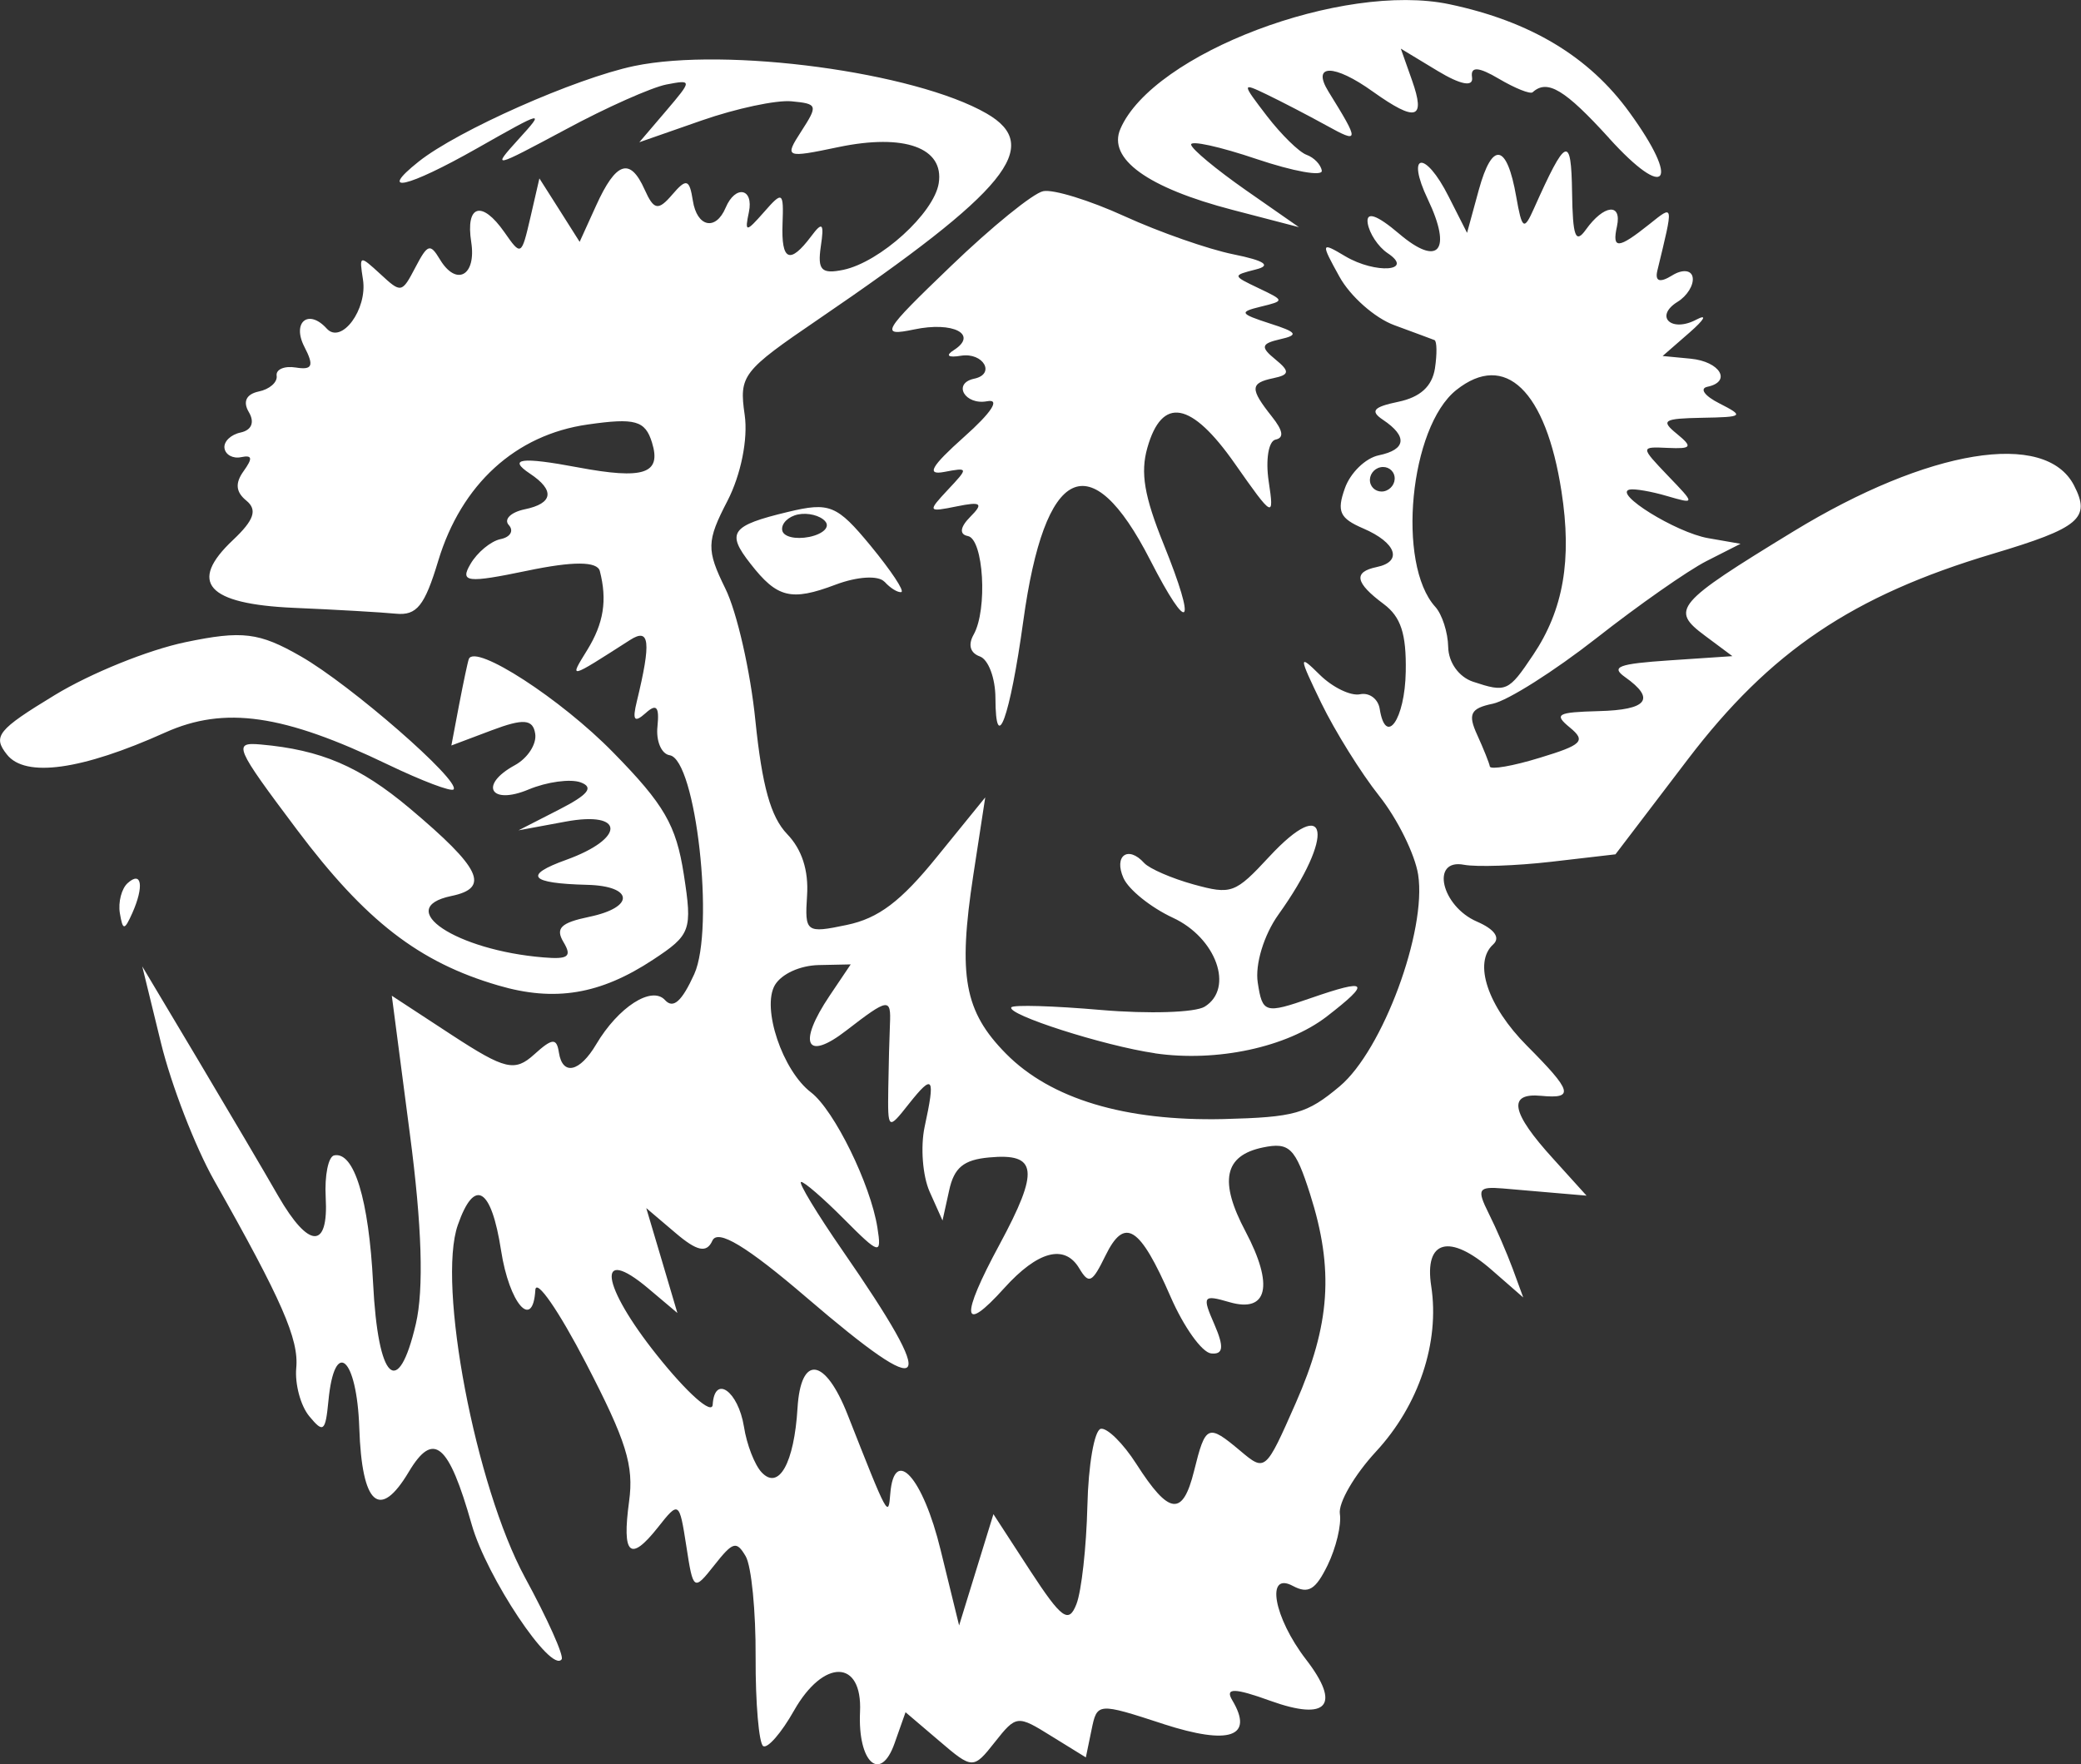 <?xml version="1.0" encoding="UTF-8" standalone="no"?>
<!-- Created with Inkscape (http://www.inkscape.org/) -->

<svg
   width="31.231mm"
   height="26.475mm"
   viewBox="0 0 31.231 26.475"
   version="1.1"
   id="svg8"
   inkscape:version="0.92.3 (unknown)"
   sodipodi:docname="LogoNaWeb.svg"
   xmlns:inkscape="http://www.inkscape.org/namespaces/inkscape"
   xmlns:sodipodi="http://sodipodi.sourceforge.net/DTD/sodipodi-0.dtd"
   xmlns="http://www.w3.org/2000/svg"
   xmlns:svg="http://www.w3.org/2000/svg"
   xmlns:rdf="http://www.w3.org/1999/02/22-rdf-syntax-ns#"
   xmlns:cc="http://creativecommons.org/ns#"
   xmlns:dc="http://purl.org/dc/elements/1.1/">
  <rect x="0" y="0" width="31.231" height="26.475" fill="#333333" stroke="none"/>
  <defs
     id="defs2" />
  <sodipodi:namedview
     id="base"
     pagecolor="#ffffff"
     bordercolor="#666666"
     borderopacity="1.0"
     inkscape:pageopacity="0.0"
     inkscape:pageshadow="2"
     inkscape:zoom="0.8091677"
     inkscape:cx="376.25431"
     inkscape:cy="766.6879"
     inkscape:document-units="mm"
     inkscape:current-layer="layer1"
     showgrid="false"
     inkscape:window-width="1680"
     inkscape:window-height="1021"
     inkscape:window-x="0"
     inkscape:window-y="0"
     inkscape:window-maximized="1"
     inkscape:showpageshadow="2"
     inkscape:pagecheckerboard="0"
     inkscape:deskcolor="#d1d1d1" />
  <g
     inkscape:label="Layer 1"
     inkscape:groupmode="layer"
     id="layer1"
     style="display:inline"
     transform="translate(90.025,-178.734)">
    <path
       inkscape:connector-curvature="0"
       style="display:inline;fill:#ffffff;fill-opacity:1;fill-rule:nonzero;stroke:none;stroke-width:0.353"
       d="m -65.876,180.807 c -0.663,-0.729 -0.927,-0.889 -1.147,-0.689 -0.036,0.033 -0.263,-0.058 -0.506,-0.201 -0.307,-0.182 -0.43,-0.189 -0.404,-0.023 0.023,0.15 -0.171,0.113 -0.515,-0.095 l -0.554,-0.335 0.168,0.475 c 0.208,0.588 0.061,0.631 -0.587,0.17 -0.582,-0.418 -0.925,-0.418 -0.667,-0.001 0.47,0.758 0.467,0.784 -0.032,0.508 -0.276,-0.152 -0.677,-0.36 -0.893,-0.464 -0.379,-0.182 -0.379,-0.174 0.001,0.322 0.216,0.281 0.484,0.543 0.595,0.583 0.112,0.04 0.215,0.147 0.229,0.238 0.014,0.091 -0.426,0.011 -0.977,-0.174 -0.553,-0.187 -0.995,-0.284 -0.984,-0.216 0.01,0.068 0.379,0.373 0.819,0.681 l 0.799,0.557 -0.991,-0.258 c -1.282,-0.333 -1.884,-0.769 -1.688,-1.218 0.488,-1.131 3.335,-2.208 4.939,-1.869 1.213,0.256 2.095,0.785 2.701,1.623 0.772,1.062 0.554,1.337 -0.307,0.386 m -11.764,5.749 c -0.077,-0.087 -0.26,-0.132 -0.407,-0.102 -0.146,0.03 -0.254,0.136 -0.238,0.236 0.015,0.099 0.198,0.143 0.408,0.101 0.208,-0.044 0.314,-0.149 0.237,-0.234 m 0.889,0.907 c -0.09,-0.098 -0.405,-0.08 -0.734,0.044 -0.666,0.251 -0.876,0.2 -1.277,-0.316 -0.367,-0.467 -0.291,-0.571 0.564,-0.776 0.624,-0.15 0.734,-0.105 1.24,0.508 0.305,0.371 0.513,0.682 0.46,0.695 -0.052,0.01 -0.165,-0.059 -0.252,-0.156 m -7.451,2.745 c -1.568,-0.755 -2.452,-0.882 -3.343,-0.482 -1.255,0.565 -2.099,0.682 -2.376,0.331 -0.218,-0.274 -0.141,-0.371 0.717,-0.892 0.539,-0.328 1.401,-0.677 1.961,-0.794 0.854,-0.178 1.107,-0.147 1.732,0.212 0.748,0.427 2.399,1.867 2.293,1.997 -0.033,0.04 -0.475,-0.128 -0.984,-0.372 m 9.116,-1 c -0.001,-0.298 -0.106,-0.577 -0.233,-0.623 -0.146,-0.052 -0.181,-0.174 -0.094,-0.328 0.212,-0.376 0.149,-1.435 -0.087,-1.479 -0.131,-0.025 -0.117,-0.134 0.036,-0.288 0.203,-0.203 0.165,-0.232 -0.203,-0.157 -0.435,0.088 -0.44,0.08 -0.134,-0.248 0.313,-0.333 0.311,-0.338 -0.054,-0.269 -0.274,0.052 -0.197,-0.083 0.299,-0.526 0.415,-0.369 0.546,-0.573 0.346,-0.535 -0.333,0.063 -0.525,-0.267 -0.196,-0.338 0.328,-0.068 0.139,-0.398 -0.196,-0.345 -0.196,0.033 -0.238,-0.003 -0.107,-0.085 0.368,-0.236 -0.011,-0.433 -0.598,-0.309 -0.518,0.107 -0.48,0.041 0.554,-0.952 0.61,-0.587 1.233,-1.093 1.384,-1.123 0.15,-0.032 0.7,0.138 1.221,0.376 0.522,0.238 1.258,0.496 1.636,0.572 0.47,0.095 0.573,0.168 0.332,0.227 -0.351,0.09 -0.351,0.092 0.043,0.28 0.393,0.187 0.393,0.19 0.032,0.278 -0.328,0.08 -0.313,0.106 0.134,0.251 0.415,0.132 0.442,0.174 0.157,0.238 -0.284,0.065 -0.298,0.117 -0.073,0.3 0.223,0.182 0.216,0.233 -0.028,0.284 -0.35,0.073 -0.353,0.158 -0.023,0.575 0.169,0.212 0.187,0.32 0.055,0.347 -0.105,0.023 -0.15,0.305 -0.102,0.626 0.085,0.562 0.066,0.553 -0.508,-0.266 -0.655,-0.936 -1.093,-1.013 -1.313,-0.237 -0.106,0.373 -0.047,0.725 0.245,1.448 0.504,1.246 0.384,1.381 -0.204,0.233 -0.896,-1.749 -1.582,-1.418 -1.903,0.919 -0.2,1.448 -0.415,2.038 -0.418,1.152 m -13.14,3.233 c -0.028,-0.168 0.026,-0.372 0.117,-0.453 0.211,-0.19 0.248,0.048 0.07,0.449 -0.119,0.265 -0.143,0.265 -0.187,0.004 m 5.679,1.083 c -1.191,-0.347 -1.994,-0.97 -3.021,-2.337 -0.934,-1.244 -0.965,-1.316 -0.544,-1.279 0.904,0.08 1.486,0.329 2.231,0.954 1.076,0.905 1.217,1.199 0.628,1.32 -0.875,0.183 0.074,0.814 1.382,0.921 0.375,0.032 0.433,-0.012 0.303,-0.229 -0.125,-0.209 -0.041,-0.291 0.387,-0.38 0.688,-0.143 0.666,-0.463 -0.033,-0.48 -0.864,-0.022 -0.963,-0.142 -0.311,-0.376 0.887,-0.321 0.879,-0.737 -0.01,-0.573 l -0.708,0.131 0.604,-0.309 c 0.444,-0.227 0.531,-0.336 0.327,-0.411 -0.154,-0.055 -0.504,-0.008 -0.78,0.107 -0.573,0.24 -0.75,-0.068 -0.207,-0.364 0.193,-0.105 0.331,-0.318 0.306,-0.473 -0.033,-0.219 -0.178,-0.23 -0.65,-0.052 l -0.608,0.229 0.116,-0.612 c 0.065,-0.338 0.13,-0.646 0.146,-0.686 0.094,-0.234 1.382,0.599 2.168,1.404 0.766,0.781 0.943,1.089 1.058,1.827 0.131,0.843 0.106,0.908 -0.462,1.282 -0.792,0.522 -1.474,0.635 -2.322,0.386 m 9.854,1.017 c -0.769,-0.112 -2.231,-0.582 -2.154,-0.689 0.028,-0.04 0.634,-0.022 1.348,0.04 0.712,0.061 1.411,0.039 1.554,-0.05 0.445,-0.276 0.172,-1.035 -0.48,-1.335 -0.328,-0.153 -0.66,-0.419 -0.739,-0.594 -0.15,-0.336 0.069,-0.495 0.311,-0.226 0.079,0.085 0.412,0.23 0.741,0.321 0.568,0.156 0.623,0.136 1.135,-0.416 0.889,-0.958 0.992,-0.324 0.139,0.867 -0.219,0.306 -0.354,0.75 -0.311,1.023 0.07,0.459 0.109,0.47 0.795,0.232 0.861,-0.298 0.911,-0.243 0.243,0.274 -0.601,0.464 -1.654,0.69 -2.584,0.554 m 3.599,-8.653 c -0.015,-0.099 -0.11,-0.163 -0.212,-0.141 -0.102,0.021 -0.171,0.119 -0.156,0.218 0.015,0.099 0.11,0.163 0.211,0.142 0.102,-0.022 0.172,-0.12 0.157,-0.219 m 2.079,2.676 c 0.455,-0.677 0.586,-1.43 0.426,-2.456 -0.234,-1.514 -0.846,-2.103 -1.578,-1.521 -0.701,0.557 -0.898,2.613 -0.316,3.254 0.102,0.112 0.19,0.383 0.194,0.604 0.005,0.233 0.161,0.449 0.373,0.52 0.499,0.165 0.532,0.15 0.9,-0.4 m -6.688,12.769 c 0.014,-0.617 0.105,-1.137 0.201,-1.158 0.095,-0.019 0.336,0.218 0.533,0.526 0.493,0.77 0.696,0.795 0.867,0.107 0.172,-0.696 0.207,-0.711 0.693,-0.303 0.376,0.316 0.379,0.313 0.832,-0.714 0.52,-1.18 0.577,-2.006 0.216,-3.139 -0.222,-0.695 -0.309,-0.781 -0.708,-0.699 -0.582,0.121 -0.661,0.507 -0.26,1.262 0.427,0.808 0.333,1.225 -0.24,1.06 -0.4,-0.117 -0.415,-0.094 -0.227,0.335 0.146,0.338 0.134,0.453 -0.05,0.434 -0.138,-0.015 -0.411,-0.398 -0.608,-0.85 -0.463,-1.062 -0.69,-1.206 -0.978,-0.617 -0.2,0.409 -0.248,0.433 -0.393,0.19 -0.219,-0.368 -0.622,-0.262 -1.127,0.298 -0.634,0.704 -0.663,0.442 -0.069,-0.656 0.601,-1.116 0.569,-1.374 -0.158,-1.306 -0.382,0.035 -0.525,0.153 -0.599,0.497 l -0.099,0.449 -0.193,-0.431 c -0.106,-0.237 -0.139,-0.674 -0.076,-0.972 0.164,-0.757 0.13,-0.808 -0.236,-0.347 -0.313,0.397 -0.318,0.394 -0.309,-0.233 0.005,-0.347 0.017,-0.783 0.025,-0.963 0.018,-0.398 -0.023,-0.393 -0.655,0.095 -0.605,0.469 -0.735,0.2 -0.251,-0.521 l 0.317,-0.471 -0.482,0.01 c -0.28,0.007 -0.554,0.132 -0.655,0.299 -0.203,0.343 0.113,1.286 0.542,1.612 0.346,0.265 0.894,1.379 0.996,2.03 0.066,0.415 0.032,0.407 -0.5,-0.128 -0.314,-0.316 -0.606,-0.568 -0.646,-0.558 -0.043,0.008 0.238,0.473 0.624,1.031 1.462,2.114 1.32,2.299 -0.537,0.707 -0.905,-0.776 -1.338,-1.036 -1.418,-0.857 -0.085,0.19 -0.23,0.16 -0.554,-0.117 l -0.438,-0.372 0.234,0.787 0.233,0.787 -0.44,-0.371 c -0.787,-0.661 -0.707,-0.048 0.134,1.005 0.451,0.566 0.827,0.901 0.836,0.741 0.028,-0.455 0.382,-0.204 0.469,0.331 0.041,0.267 0.161,0.575 0.265,0.685 0.258,0.276 0.489,-0.138 0.539,-0.966 0.05,-0.805 0.413,-0.757 0.751,0.099 0.61,1.549 0.612,1.55 0.641,1.188 0.059,-0.723 0.491,-0.244 0.755,0.843 l 0.278,1.134 0.515,-1.67 0.554,0.852 c 0.47,0.719 0.576,0.796 0.692,0.497 0.076,-0.194 0.149,-0.857 0.164,-1.472 m 1.145,3.273 c -0.994,-0.324 -0.999,-0.322 -1.083,0.088 l -0.085,0.412 -0.52,-0.321 c -0.507,-0.316 -0.525,-0.314 -0.846,0.092 -0.322,0.409 -0.336,0.408 -0.834,-0.018 l -0.506,-0.431 -0.165,0.467 c -0.211,0.599 -0.554,0.287 -0.518,-0.473 0.037,-0.79 -0.547,-0.801 -0.991,-0.018 -0.189,0.335 -0.398,0.575 -0.463,0.532 -0.063,-0.043 -0.116,-0.644 -0.113,-1.334 0.004,-0.689 -0.063,-1.371 -0.15,-1.516 -0.138,-0.233 -0.19,-0.219 -0.47,0.136 -0.309,0.391 -0.317,0.384 -0.42,-0.287 -0.105,-0.675 -0.112,-0.679 -0.426,-0.281 -0.418,0.528 -0.542,0.416 -0.433,-0.389 0.074,-0.54 -0.04,-0.905 -0.649,-2.079 -0.407,-0.784 -0.747,-1.276 -0.758,-1.093 -0.036,0.612 -0.391,0.203 -0.514,-0.593 -0.147,-0.949 -0.4,-1.098 -0.649,-0.384 -0.313,0.89 0.265,3.919 1.007,5.289 0.34,0.624 0.588,1.178 0.551,1.229 -0.157,0.219 -1.126,-1.232 -1.35,-2.023 -0.346,-1.22 -0.573,-1.411 -0.944,-0.79 -0.438,0.734 -0.704,0.499 -0.743,-0.66 -0.036,-1.062 -0.372,-1.356 -0.463,-0.407 -0.045,0.466 -0.076,0.489 -0.287,0.233 -0.131,-0.157 -0.218,-0.484 -0.196,-0.725 0.041,-0.43 -0.215,-1.016 -1.232,-2.814 -0.284,-0.503 -0.644,-1.432 -0.798,-2.063 l -0.281,-1.149 0.838,1.404 c 0.46,0.773 1.003,1.692 1.204,2.044 0.458,0.792 0.755,0.801 0.711,0.018 -0.018,-0.328 0.039,-0.612 0.127,-0.63 0.299,-0.062 0.52,0.661 0.584,1.915 0.074,1.469 0.375,1.756 0.642,0.613 0.121,-0.518 0.092,-1.472 -0.09,-2.851 l -0.271,-2.073 0.903,0.591 c 0.797,0.52 0.943,0.553 1.233,0.291 0.274,-0.248 0.338,-0.252 0.372,-0.028 0.055,0.351 0.313,0.292 0.559,-0.124 0.331,-0.559 0.834,-0.885 1.034,-0.664 0.123,0.135 0.252,0.019 0.438,-0.39 0.31,-0.685 0.025,-3.223 -0.369,-3.285 -0.124,-0.019 -0.207,-0.214 -0.183,-0.433 0.03,-0.296 -0.015,-0.347 -0.179,-0.198 -0.169,0.15 -0.2,0.107 -0.131,-0.176 0.218,-0.898 0.194,-1.112 -0.102,-0.922 -0.932,0.597 -0.915,0.593 -0.642,0.15 0.247,-0.401 0.302,-0.746 0.189,-1.185 -0.039,-0.147 -0.4,-0.149 -1.093,-0.004 -0.9,0.187 -1.011,0.174 -0.848,-0.102 0.102,-0.175 0.306,-0.343 0.451,-0.373 0.146,-0.029 0.203,-0.124 0.124,-0.211 -0.079,-0.085 0.029,-0.192 0.237,-0.236 0.429,-0.088 0.458,-0.285 0.08,-0.536 -0.339,-0.226 -0.131,-0.254 0.719,-0.094 0.991,0.186 1.258,0.097 1.113,-0.372 -0.102,-0.331 -0.252,-0.373 -0.965,-0.271 -1.083,0.154 -1.896,0.897 -2.243,2.045 -0.204,0.677 -0.322,0.825 -0.637,0.794 -0.212,-0.021 -0.903,-0.061 -1.535,-0.088 -1.298,-0.058 -1.586,-0.38 -0.908,-1.018 0.316,-0.298 0.369,-0.452 0.201,-0.59 -0.16,-0.13 -0.172,-0.262 -0.043,-0.442 0.141,-0.197 0.132,-0.245 -0.037,-0.211 -0.121,0.026 -0.234,-0.035 -0.249,-0.134 -0.015,-0.099 0.094,-0.205 0.243,-0.236 0.165,-0.036 0.212,-0.154 0.123,-0.305 -0.094,-0.157 -0.04,-0.27 0.147,-0.31 0.163,-0.033 0.284,-0.139 0.27,-0.236 -0.015,-0.095 0.114,-0.152 0.288,-0.124 0.249,0.04 0.276,-0.025 0.128,-0.311 -0.19,-0.369 0.061,-0.576 0.335,-0.274 0.22,0.244 0.615,-0.289 0.544,-0.737 -0.057,-0.367 -0.052,-0.368 0.262,-0.08 0.311,0.288 0.322,0.287 0.524,-0.099 0.185,-0.353 0.222,-0.365 0.368,-0.123 0.247,0.413 0.55,0.248 0.471,-0.258 -0.087,-0.559 0.158,-0.634 0.497,-0.15 0.252,0.361 0.256,0.36 0.391,-0.22 l 0.135,-0.586 0.302,0.475 0.302,0.477 0.247,-0.544 c 0.299,-0.66 0.51,-0.729 0.728,-0.241 0.139,0.31 0.204,0.322 0.415,0.076 0.212,-0.248 0.258,-0.234 0.309,0.091 0.062,0.397 0.343,0.458 0.492,0.106 0.146,-0.347 0.424,-0.294 0.349,0.066 -0.065,0.307 -0.044,0.307 0.227,-0.001 0.278,-0.318 0.296,-0.306 0.278,0.175 -0.021,0.559 0.109,0.616 0.431,0.187 0.168,-0.225 0.196,-0.196 0.143,0.156 -0.051,0.354 0.01,0.416 0.338,0.349 0.553,-0.116 1.36,-0.849 1.432,-1.299 0.084,-0.533 -0.514,-0.75 -1.505,-0.543 -0.798,0.167 -0.814,0.16 -0.557,-0.238 0.252,-0.39 0.245,-0.412 -0.146,-0.449 -0.227,-0.022 -0.832,0.107 -1.348,0.287 l -0.937,0.327 0.402,-0.471 c 0.393,-0.462 0.393,-0.47 0.003,-0.395 -0.219,0.043 -0.9,0.344 -1.51,0.674 -1.104,0.59 -1.109,0.591 -0.708,0.147 0.4,-0.44 0.389,-0.437 -0.627,0.139 -1.043,0.591 -1.498,0.695 -0.872,0.197 0.586,-0.467 2.354,-1.25 3.236,-1.435 1.385,-0.288 4.207,0.091 5.286,0.712 0.854,0.492 0.314,1.155 -2.516,3.084 -1.151,0.784 -1.199,0.846 -1.113,1.44 0.052,0.362 -0.057,0.9 -0.259,1.291 -0.314,0.605 -0.317,0.734 -0.032,1.313 0.174,0.351 0.378,1.246 0.452,1.987 0.101,0.98 0.229,1.44 0.475,1.698 0.223,0.23 0.325,0.547 0.3,0.925 -0.036,0.551 -0.014,0.568 0.595,0.44 0.477,-0.099 0.813,-0.353 1.356,-1.024 l 0.723,-0.89 -0.179,1.166 c -0.232,1.517 -0.135,2.046 0.491,2.68 0.671,0.679 1.785,1.014 3.263,0.981 1.071,-0.028 1.25,-0.077 1.745,-0.492 0.644,-0.54 1.308,-2.333 1.177,-3.176 -0.048,-0.305 -0.31,-0.836 -0.584,-1.181 -0.274,-0.345 -0.664,-0.972 -0.87,-1.395 -0.342,-0.707 -0.343,-0.741 -0.022,-0.423 0.192,0.189 0.464,0.321 0.604,0.292 0.139,-0.029 0.271,0.069 0.295,0.218 0.09,0.573 0.379,0.161 0.391,-0.558 0.01,-0.568 -0.073,-0.821 -0.331,-1.014 -0.43,-0.32 -0.46,-0.481 -0.105,-0.555 0.394,-0.081 0.296,-0.365 -0.201,-0.579 -0.354,-0.152 -0.401,-0.254 -0.277,-0.602 0.081,-0.232 0.31,-0.455 0.51,-0.496 0.411,-0.085 0.434,-0.284 0.063,-0.532 -0.198,-0.132 -0.147,-0.193 0.229,-0.271 0.329,-0.069 0.506,-0.229 0.55,-0.5 0.033,-0.219 0.03,-0.411 -0.007,-0.426 -0.039,-0.015 -0.309,-0.116 -0.601,-0.223 -0.292,-0.106 -0.663,-0.434 -0.825,-0.728 -0.284,-0.513 -0.28,-0.526 0.087,-0.307 0.456,0.27 1.046,0.226 0.635,-0.047 -0.141,-0.095 -0.274,-0.296 -0.298,-0.449 -0.028,-0.182 0.135,-0.128 0.469,0.156 0.594,0.506 0.802,0.259 0.434,-0.513 -0.336,-0.704 -0.043,-0.747 0.311,-0.044 l 0.277,0.546 0.176,-0.644 c 0.203,-0.739 0.423,-0.697 0.562,0.102 0.087,0.493 0.116,0.513 0.266,0.176 0.482,-1.078 0.559,-1.111 0.572,-0.243 0.01,0.667 0.051,0.779 0.207,0.561 0.269,-0.376 0.543,-0.407 0.467,-0.051 -0.077,0.349 0.017,0.343 0.485,-0.03 0.371,-0.296 0.367,-0.32 0.121,0.695 -0.039,0.163 0.037,0.187 0.22,0.074 0.156,-0.098 0.294,-0.083 0.31,0.03 0.018,0.113 -0.084,0.278 -0.227,0.365 -0.354,0.22 -0.091,0.467 0.284,0.266 0.167,-0.087 0.12,-0.001 -0.103,0.194 l -0.405,0.353 0.419,0.04 c 0.444,0.043 0.623,0.345 0.252,0.422 -0.121,0.026 -0.04,0.138 0.181,0.249 0.376,0.192 0.361,0.205 -0.259,0.216 -0.582,0.011 -0.627,0.039 -0.379,0.241 0.241,0.198 0.223,0.227 -0.136,0.211 -0.413,-0.019 -0.413,-0.017 -10e-4,0.415 0.415,0.431 0.415,0.431 -0.012,0.307 -0.234,-0.069 -0.486,-0.112 -0.559,-0.097 -0.259,0.054 0.693,0.644 1.175,0.729 l 0.488,0.085 -0.51,0.259 c -0.281,0.143 -1.025,0.664 -1.654,1.158 -0.63,0.493 -1.328,0.936 -1.554,0.983 -0.333,0.069 -0.378,0.154 -0.234,0.467 0.095,0.209 0.181,0.423 0.19,0.475 0.011,0.051 0.347,-0.007 0.75,-0.131 0.637,-0.193 0.696,-0.252 0.452,-0.453 -0.245,-0.201 -0.196,-0.23 0.431,-0.247 0.733,-0.018 0.86,-0.182 0.397,-0.51 -0.22,-0.156 -0.102,-0.2 0.672,-0.252 l 0.938,-0.063 -0.412,-0.307 c -0.524,-0.39 -0.446,-0.482 1.328,-1.565 2.024,-1.235 3.781,-1.524 4.211,-0.69 0.255,0.493 0.084,0.637 -1.222,1.027 -2.099,0.627 -3.338,1.461 -4.575,3.085 l -1.085,1.424 -0.966,0.112 c -0.531,0.061 -1.118,0.08 -1.306,0.045 -0.506,-0.098 -0.343,0.621 0.194,0.853 0.263,0.114 0.354,0.241 0.243,0.342 -0.302,0.273 -0.084,0.927 0.507,1.521 0.681,0.684 0.714,0.799 0.212,0.751 -0.508,-0.048 -0.451,0.251 0.182,0.945 l 0.5,0.553 -0.422,-0.036 c -0.23,-0.021 -0.606,-0.051 -0.836,-0.072 -0.368,-0.03 -0.391,0.011 -0.212,0.371 0.112,0.222 0.274,0.597 0.362,0.834 l 0.158,0.431 -0.471,-0.411 c -0.634,-0.555 -1.017,-0.452 -0.91,0.241 0.13,0.843 -0.186,1.79 -0.831,2.485 -0.322,0.349 -0.566,0.768 -0.54,0.933 0.026,0.164 -0.058,0.51 -0.183,0.768 -0.182,0.371 -0.289,0.437 -0.522,0.313 -0.412,-0.222 -0.289,0.471 0.196,1.102 0.531,0.688 0.324,0.93 -0.531,0.623 -0.543,-0.197 -0.688,-0.198 -0.575,-0.01 0.329,0.551 -0.04,0.678 -1.031,0.358"
       id="path4911-6-7"
       inkscape:export-filename="path4911-6-7.svg"
       inkscape:export-xdpi="300"
       inkscape:export-ydpi="300" />
  </g>
</svg>
